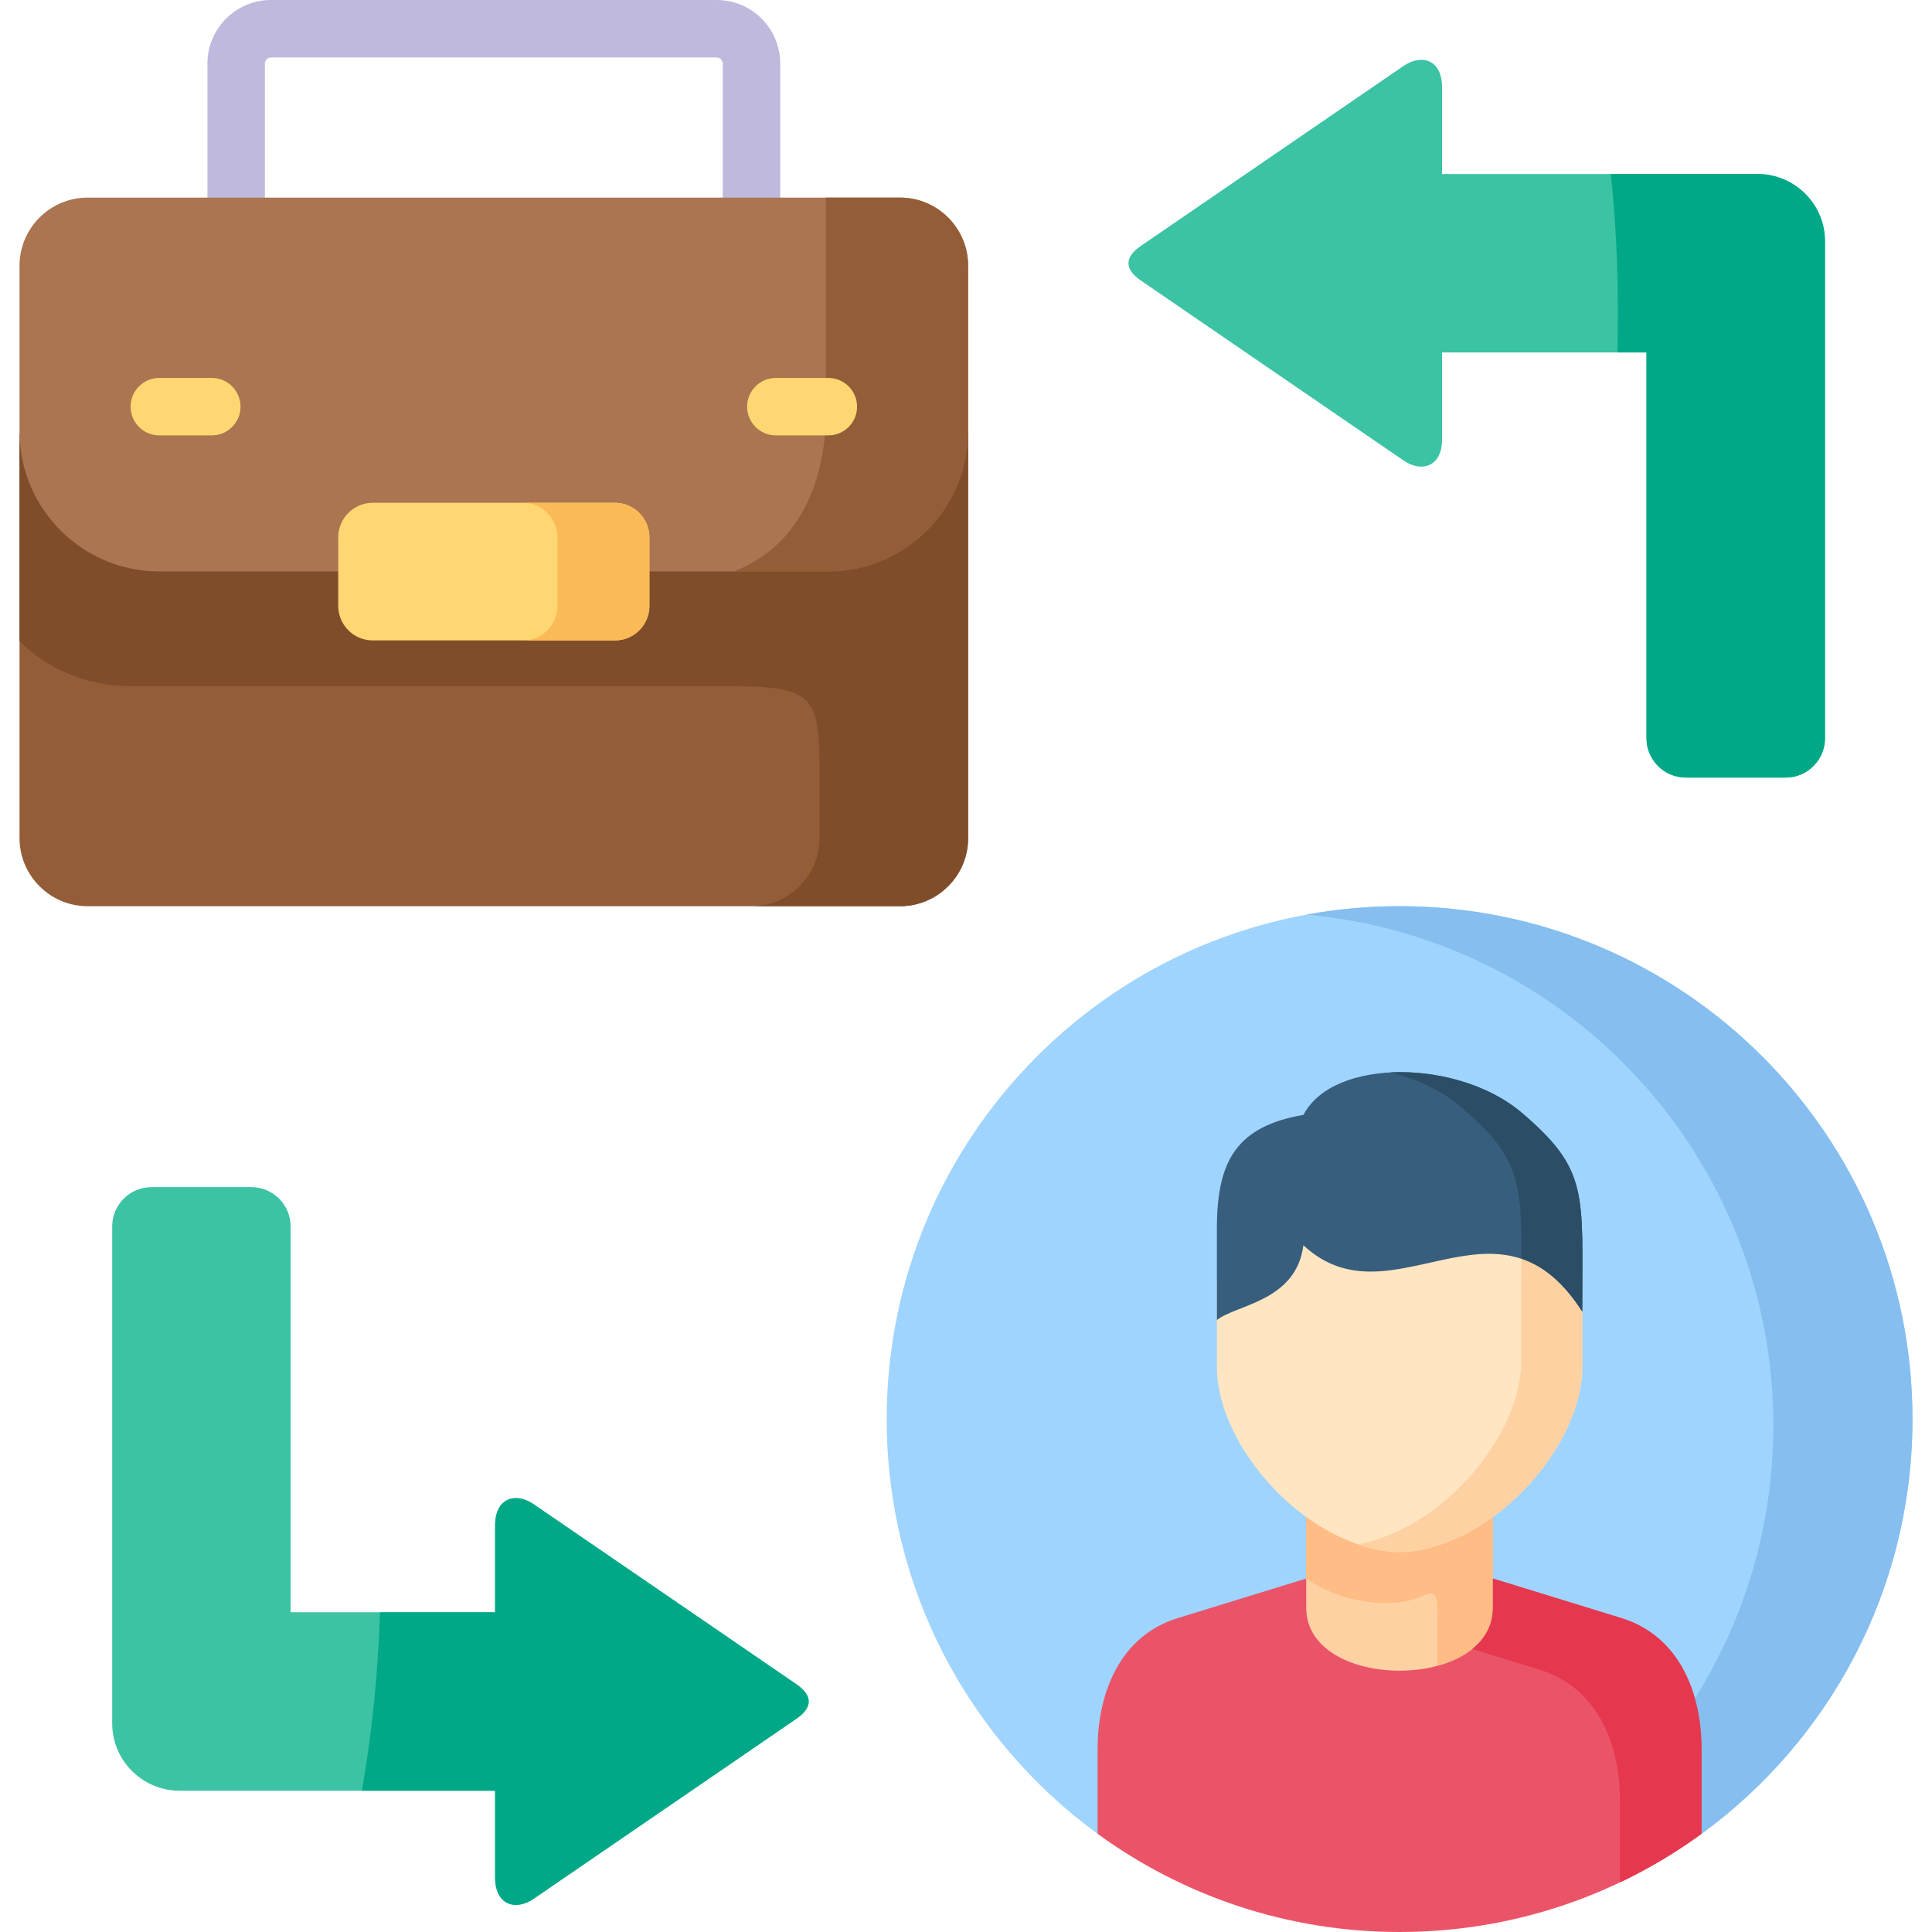 <svg id="Capa_1" enable-background="new 0 0 504.5 504.5" height="512" viewBox="0 0 504.5 504.5" width="512" xmlns="http://www.w3.org/2000/svg"><g><g><path d="m196.233 59.103c-4.143 0-7.5-3.358-7.5-7.5v-35.028c0-.868-.707-1.575-1.575-1.575h-116.387c-.869 0-1.603.721-1.603 1.575v35.028c0 4.142-3.357 7.5-7.5 7.5s-7.5-3.358-7.5-7.5v-35.028c0-9.139 7.448-16.575 16.603-16.575h116.388c9.14 0 16.575 7.436 16.575 16.575v35.028c-.001 4.142-3.358 7.5-7.501 7.5z" fill="#beb9dd"/></g><g><path clip-rule="evenodd" d="m444.331 478.858c33.387-24.369 55.07-63.807 55.07-108.277 0-73.985-59.961-133.947-133.943-133.947-73.954 0-133.915 59.962-133.915 133.947 0 44.47 21.683 83.908 55.07 108.277z" fill="#9fd4fe" fill-rule="evenodd"/></g><g><path clip-rule="evenodd" d="m341.088 412.196-33.585 10.347c-15.294 4.721-20.892 19.903-20.892 34.179v22.136c22.137 16.115 49.389 25.642 78.846 25.642 29.486 0 56.738-9.527 78.873-25.642v-22.136c0-14.277-5.597-29.458-20.92-34.179l-33.585-10.347z" fill="#eb5468" fill-rule="evenodd"/></g><g><path clip-rule="evenodd" d="m341.088 412.196v7.633c0 21.91 48.737 21.91 48.737 0v-7.633-26.009c-3.873 2.799-8.057 5.117-12.411 6.728h-23.888c-4.382-1.611-8.566-3.93-12.439-6.728v26.009z" fill="#fed1a3" fill-rule="evenodd"/></g><g><path clip-rule="evenodd" d="m341.088 396.138c3.873 2.827 8.057 5.145 12.439 6.757 4.325 1.611 8.142 2.403 11.93 2.403 3.816 0 7.633-.792 11.958-2.403 4.354-1.611 8.538-3.93 12.411-6.757 13.598-9.867 23.351-25.811 23.351-39.155v-24.426c-22.051-34.575-49.812 4.043-72.824-17.358-1.894 14.616-17.33 15.464-22.588 19.507v22.277c.001 13.344 9.754 29.317 23.323 39.155z" fill="#ffe5c1" fill-rule="evenodd"/></g><g><path clip-rule="evenodd" d="m340.353 325.179c23.012 21.373 50.773-17.217 72.824 17.358 0-31.013 1.809-36.978-15.859-52.018-16.368-13.909-49.105-14.418-56.936.594-17.33 3.025-22.616 11.817-22.616 29.628v23.945c5.258-4.072 20.693-4.891 22.587-19.507z" fill="#375e7d" fill-rule="evenodd"/></g><g><path clip-rule="evenodd" d="m341.088 412.196c6.05 4.636 20.552 9.216 30.956 4.325 3.816-1.781 3.308 2.46 3.308 7.379v6.728 4.354c8.142-2.205 14.474-7.237 14.474-15.153v-7.633-16.058c-3.873 2.827-8.057 5.145-12.411 6.757-4.325 1.611-8.142 2.403-11.958 2.403-3.788 0-7.605-.792-11.93-2.403-4.382-1.611-8.566-3.93-12.439-6.757z" fill="#ffbc85" fill-rule="evenodd"/></g><g><path clip-rule="evenodd" d="m397.233 340.954v14.446c0 13.344-9.753 29.289-23.351 39.155-3.873 2.827-8.057 5.145-12.411 6.757-2.46.905-4.721 1.555-6.926 1.951 3.901 1.357 7.407 2.035 10.912 2.035 3.816 0 7.633-.792 11.958-2.403 4.354-1.611 8.538-3.93 12.411-6.757 13.598-9.867 23.351-25.811 23.351-39.155v-14.446c-5.032-7.916-10.375-11.987-15.888-13.853-.028 3.619-.056 7.662-.056 12.27z" fill="#fed1a3" fill-rule="evenodd"/></g><g><path clip-rule="evenodd" d="m397.289 328.684c5.513 1.866 10.856 5.937 15.888 13.853 0-31.013 1.809-36.978-15.859-52.018-8.82-7.492-22.362-11.082-34.207-10.488 6.813 1.696 13.287 4.693 18.234 8.905 15.068 12.806 16.001 19.026 15.944 39.748z" fill="#2b4d66" fill-rule="evenodd"/></g><g><path clip-rule="evenodd" d="m341.088 238.84c68.385 6.05 121.985 63.468 121.985 133.41 0 26.179-7.492 50.605-20.496 71.242 1.216 4.269 1.753 8.792 1.753 13.231v22.136c33.387-24.369 55.07-63.807 55.07-108.277 0-73.985-59.961-133.947-133.943-133.947-8.311 0-16.453.763-24.369 2.205z" fill="#85beef" fill-rule="evenodd"/></g><g><path clip-rule="evenodd" d="m384.455 430.6 17.669 5.456c15.322 4.721 20.892 19.874 20.892 34.151v21.344c7.52-3.59 14.644-7.831 21.316-12.694v-22.136c0-4.439-.537-8.962-1.753-13.231-2.657-9.471-8.594-17.669-19.167-20.949l-33.585-10.347v7.633c-.001 4.525-2.065 8.116-5.372 10.773z" fill="#e5384f" fill-rule="evenodd"/></g><g><path clip-rule="evenodd" d="m5.1 113.317v105.563c0 9.753 7.972 17.754 17.754 17.754h212.195c9.781 0 17.754-8.001 17.754-17.754v-106.1z" fill="#935d38" fill-rule="evenodd"/></g><g><path clip-rule="evenodd" d="m41.568 149.25h174.765c20.072 0 36.468-16.425 36.468-36.469v-36.498-6.926c0-9.753-7.972-17.754-17.754-17.754h-38.815-134.564-38.815c-9.781 0-17.754 8.001-17.754 17.754v43.961c.283 19.817 16.595 35.932 36.469 35.932z" fill="#aa7550" fill-rule="evenodd"/></g><g><path clip-rule="evenodd" d="m215.654 51.602v56.202c0 16.736-6.191 34.547-24.058 41.445h24.736c20.072 0 36.468-16.425 36.468-36.469v-36.497-6.926c0-9.753-7.972-17.754-17.754-17.754h-19.392z" fill="#935d38" fill-rule="evenodd"/></g><g><path d="m55.307 113.693h-13.711c-4.143 0-7.5-3.358-7.5-7.5s3.357-7.5 7.5-7.5h13.711c4.143 0 7.5 3.358 7.5 7.5s-3.358 7.5-7.5 7.5z" fill="#ffd772"/></g><g><path d="m216.305 113.693h-13.711c-4.143 0-7.5-3.358-7.5-7.5s3.357-7.5 7.5-7.5h13.711c4.143 0 7.5 3.358 7.5 7.5s-3.358 7.5-7.5 7.5z" fill="#ffd772"/></g><g><path clip-rule="evenodd" d="m34.105 179.188h156.729c21.796 0 23.153 2.855 23.153 22.306v17.387c0 9.753-8 17.754-17.754 17.754h38.815c9.668 0 17.612-7.831 17.754-17.471v-.283-51.425-54.676c0 20.044-16.397 36.469-36.468 36.469-60.978 0-113.758 0-174.765 0-19.874 0-36.186-16.114-36.468-35.932v54.139c7.236 7.209 17.582 11.732 29.004 11.732z" fill="#7f4d2a" fill-rule="evenodd"/></g><g><path clip-rule="evenodd" d="m97.316 167.23h63.297c4.919 0 8.962-4.043 8.962-8.99v-8.99-8.99c0-4.919-4.043-8.962-8.962-8.962h-63.297c-4.947 0-8.99 4.043-8.99 8.962v8.99 8.99c0 4.947 4.043 8.99 8.99 8.99z" fill="#ffd772" fill-rule="evenodd"/></g><g><path clip-rule="evenodd" d="m145.545 140.26v8.99 8.99c0 4.947-4.014 8.99-8.962 8.99h24.03c4.919 0 8.962-4.043 8.962-8.99v-8.99-8.99c0-4.919-4.043-8.962-8.962-8.962h-24.03c4.948 0 8.962 4.042 8.962 8.962z" fill="#fbba58" fill-rule="evenodd"/></g><g><path clip-rule="evenodd" d="m75.888 421.016v-100.785c0-5.626-4.608-10.234-10.234-10.234h-26.122c-5.626 0-10.234 4.608-10.234 10.234v129.819c0 9.64 7.887 17.556 17.556 17.556h82.435v22.645c0 7.266 5.371 8.792 10.064 5.569l68.583-46.986c4.325-2.968 4.325-6.078 0-9.047l-68.583-46.986c-4.693-3.223-10.064-1.696-10.064 5.569v22.645h-53.401z" fill="#3bc3a4" fill-rule="evenodd"/></g><g><path clip-rule="evenodd" d="m139.354 392.802c-4.693-3.223-10.064-1.696-10.064 5.569v22.645h-30.051c-.537 16.369-2.177 32.031-4.749 46.59h34.8v22.645c0 7.266 5.371 8.792 10.064 5.569l68.583-46.986c4.325-2.968 4.325-6.078 0-9.047z" fill="#00a887" fill-rule="evenodd"/></g><g><path clip-rule="evenodd" d="m297.92 73.258 68.583 46.986c4.693 3.223 10.064 1.696 10.064-5.569v-22.645h53.374v100.757c0 5.654 4.636 10.262 10.262 10.262h26.093c5.654 0 10.262-4.608 10.262-10.262v-129.791c0-9.669-7.916-17.556-17.584-17.556h-82.407v-22.646c0-7.266-5.371-8.792-10.064-5.569l-68.583 46.986c-4.325 2.969-4.325 6.078 0 9.047z" fill="#3bc3a4" fill-rule="evenodd"/></g><g><path clip-rule="evenodd" d="m422.478 81.739c0 3.449-.028 6.898-.141 10.291h7.605v100.757c0 5.654 4.636 10.262 10.262 10.262h26.093c5.654 0 10.262-4.608 10.262-10.262v-129.791c0-9.669-7.916-17.556-17.584-17.556h-38.335c1.216 11.647 1.838 23.803 1.838 36.299z" fill="#00a887" fill-rule="evenodd"/></g></g></svg>
